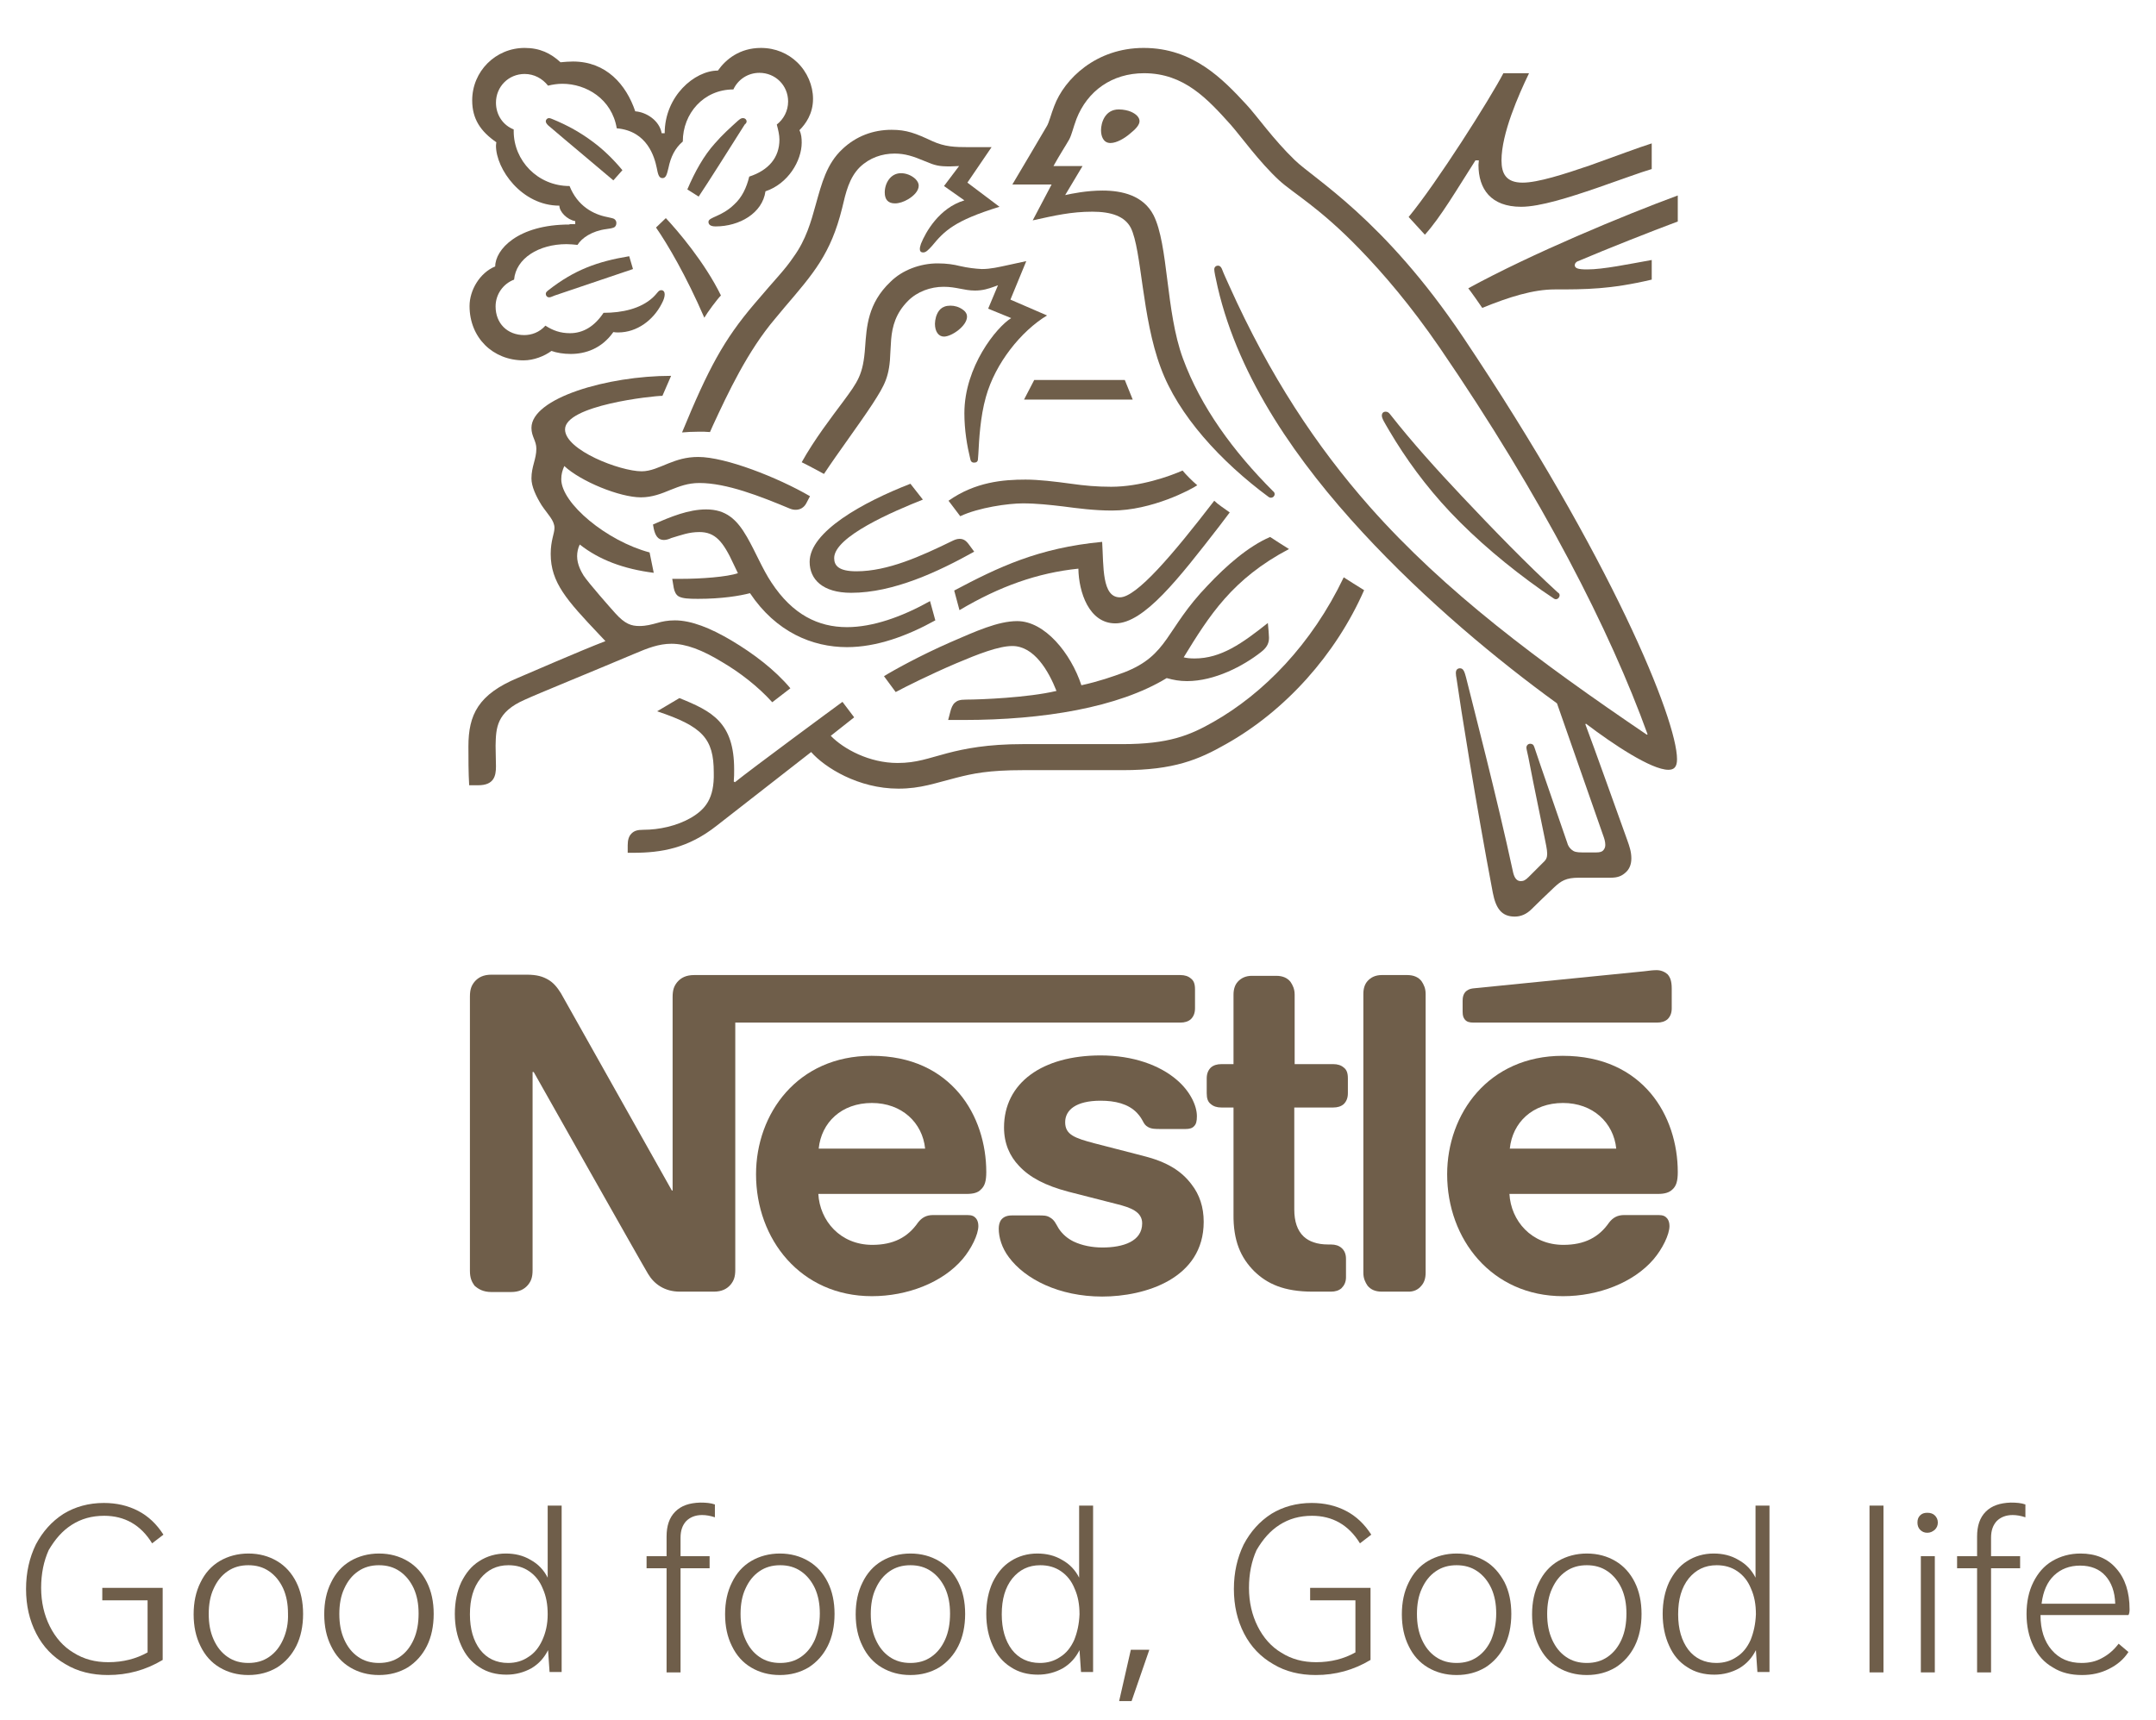 <?xml version="1.0" encoding="utf-8"?>
<!-- Generator: Adobe Illustrator 26.5.0, SVG Export Plug-In . SVG Version: 6.00 Build 0)  -->
<svg version="1.1" xmlns="http://www.w3.org/2000/svg" xmlns:xlink="http://www.w3.org/1999/xlink" x="0px" y="0px"
	 viewBox="0 0 571.2 455.9" style="enable-background:new 0 0 571.2 455.9;" xml:space="preserve">
<style type="text/css">
	.st0{fill:#6F5E4A;}
	.st1{display:none;}
	.st2{display:inline;opacity:0.2;fill:#00639C;}
</style>
<g id="Visual">
	<g>
		<path class="st0" d="M418.6,69c6.8-2.9,18.9-7.7,25.9-10.3v-6.9c-14.1,5.2-38.7,15.4-55.5,24.6c0.5,0.6,3.4,4.7,3.7,5.2
			c7.1-2.9,13.5-4.9,19.2-4.9c8.1,0,14.7,0,25.7-2.6v-5.2c-6.2,1.1-12.8,2.5-17.1,2.5c-2.5,0-3.3-0.3-3.3-1.2
			C417.3,69.7,417.6,69.3,418.6,69z"/>
		<path class="st0" d="M254.4,136.8c4.9-2.3,12.7-3.4,16.6-3.4c3.6,0,7.2,0.4,10.6,0.8c3.8,0.5,8.3,1.1,13,1.1
			c10.6,0,21-5.6,22.6-6.7c-1.3-1.1-2.9-2.7-3.9-3.9c-3.4,1.5-11.2,4.3-18.9,4.3c-3.8,0-7.1-0.3-10.6-0.8c-4.4-0.6-8.6-1.1-12.1-1.1
			c-5.9,0-13.3,0.6-20.4,5.6L254.4,136.8z"/>
		<path class="st0" d="M255,82c-1-0.7-2.1-1-3.2-1c-2.4,0-3.3,1.4-3.8,2.9c-0.2,0.7-0.3,1.4-0.3,1.9c0,2,0.9,3.4,2.4,3.4
			c2,0,6.1-2.8,6.1-5.3C256.2,83.3,255.9,82.6,255,82z"/>
		<path class="st0" d="M341.5,145.5c-1.6-1-3.8-2.4-5-3.2c-5.8,2.5-11.6,7.6-16.5,12.8c-11.3,11.7-10.3,18.5-22.2,23.1
			c-3,1.1-6.7,2.4-11.3,3.4c-2.8-8.5-9.7-17-17-17c-5.1,0-11,2.7-17.7,5.6c-8,3.5-15.2,7.5-17.6,9l3.1,4.2c2.4-1.3,9.2-4.7,16-7.6
			c5.9-2.5,11.3-4.6,14.9-4.6c5.8,0,9.6,6.6,11.7,11.9c-7.6,1.8-20.2,2.3-23.9,2.3c-1.8,0-2.4,0.3-3,0.8c-0.6,0.5-1,1.4-1.3,2.7
			l-0.5,1.9h4.1c21.1,0,41-3.3,53.8-11.1c1.8,0.5,3.4,0.8,5.4,0.8c7.3,0,14.9-4,19.6-7.7c1.7-1.3,2.1-2.5,2.1-3.8
			c0-0.6-0.1-1.2-0.1-1.7l-0.2-2.2c-6.8,5.4-12.4,9.4-19.4,9.4c-1.2,0-2.1-0.1-2.9-0.3C320.4,163.1,326.5,153.4,341.5,145.5z"/>
		<path class="st0" d="M408.4,156.4l2.8,1.9c0.4,0.3,0.7,0.5,1,0.5c0.6,0,1-0.6,1-1c0-0.3-0.1-0.6-0.5-0.8
			c-8.2-7.5-17.1-16.7-25.4-25.5c-6.5-6.9-13.2-14.3-19-21.7c-0.4-0.5-0.7-0.7-1.2-0.7c-0.7,0-1,0.5-1,1c0,0.8,0.6,1.7,2,4.1
			c4.3,7.3,9.6,14.6,16.1,21.5C391.2,143.1,399.5,150.1,408.4,156.4z"/>
		<path class="st0" d="M244.5,132.4l-3.3-4.2c-12.6,4.9-26.7,12.7-26.7,20.7c0,4.6,3.4,8.2,11,8.2c11.2,0,23.1-5.6,32.6-10.9
			l-1.4-1.9c-0.8-1.1-1.5-1.5-2.5-1.5c-0.7,0-1.4,0.3-2,0.6c-8.2,4-17,8-25.3,8c-4.7,0-5.9-1.5-5.9-3.5
			C221,142.2,236.7,135.5,244.5,132.4z"/>
		<path class="st0" d="M296.7,158.3c-4.8,0-4.3-8.2-4.7-14.7c-16.9,1.6-27.5,6.7-39.2,12.9l1.4,5.2c10.6-6.3,20.7-9.9,31.5-11
			c0.1,6.2,2.8,14.5,9.8,14.5c7.6,0,16.8-11.9,27.5-25.7l2.8-3.7c-1.5-1.1-3.1-2.1-4.1-3.1C310.7,147,301.1,158.3,296.7,158.3z"/>
		<polygon class="st0" points="298,100.7 274,100.7 271.3,105.9 300.1,105.9 		"/>
		<path class="st0" d="M273.6,58.4c5.9-1.3,10.2-2.3,15.8-2.3c5,0,8.6,1.2,10.2,4.3c2.9,5.9,2.9,23.7,7.9,37
			c4.6,12.6,15.9,24.9,28.6,34.3c0.2,0.1,0.3,0.2,0.6,0.2c0.6,0,1-0.5,1-0.9c0-0.3-0.1-0.6-0.4-0.8c-10.6-10.6-19.2-22.4-23.9-35.2
			c-4.6-12.5-3.8-30.1-7.8-38c-2.7-5.2-8.3-6.5-13.5-6.5c-4.2,0-8.1,0.8-9.9,1.2l4.6-7.7h-7.7c1.6-2.9,3.3-5.5,4.2-7.1
			c0.7-1.4,1-3,1.9-5.4c2.9-7.4,9.4-12.1,17.9-12.1c10.6,0,16.8,6.8,23,13.7c2.8,3.2,7.5,9.8,12.8,14.7c3.7,3.4,10.7,7.2,21.4,18.3
			c6.2,6.4,13.4,14.8,21.1,26c27.3,39.9,45.2,75.1,55.1,102.5l-0.2,0.1c-28.6-19.4-53.4-37.8-73.4-60.4
			c-14.2-16.1-26.5-34.7-37.2-58.5c-0.7-1.6-1.4-3-2-4.6c-0.3-0.6-0.6-0.8-1-0.8c-0.6,0-1,0.4-1,1c0,0.6,0.3,2,0.9,4.7
			c5.7,24.6,21.5,46.7,38.4,65c16.8,18.2,35.8,33.9,51.5,45.3l12.2,34.9c0.3,0.8,0.6,1.7,0.6,2.6c0,0.6-0.2,1.1-0.6,1.5
			c-0.3,0.3-0.8,0.5-1.8,0.5h-3.7c-1.6,0-2.2-0.2-2.8-0.7c-0.6-0.5-1-1.1-1.2-1.9c-1.1-3.3-7.5-21.6-8.7-25.3
			c-0.2-0.7-0.6-0.9-1.1-0.9c-0.6,0-1,0.5-1,1c0,0.5,0.2,1,0.5,2.5c1.6,8.4,3.6,17.7,4.3,21.3c0.3,1.6,0.7,3.2,0.7,4.3
			c0,1-0.2,1.6-1.1,2.4l-3.8,3.8c-0.9,0.9-1.4,1.1-2.1,1.1c-0.9,0-1.6-0.6-2-2.2c-4.3-20-10.8-44.9-12.5-51.8
			c-0.4-1.5-0.7-2.4-1.6-2.4c-0.8,0-1.1,0.6-1.1,1.2c0,0.5,0.1,1.1,0.2,1.6c1,7.1,5.1,33,9.6,56.7c0.8,4.1,2.3,6.3,5.8,6.3
			c1.6,0,3.1-0.6,4.5-2c2.3-2.3,3-2.9,5.8-5.6c2-1.9,3.3-2.7,6.7-2.7h8.4c2,0,3-0.5,4-1.4c0.9-0.8,1.5-2,1.5-3.7
			c0-1.8-0.5-3.2-1.1-4.9c-2.1-5.8-9-25.2-11.1-30.7l0.2-0.1c7.1,5.4,17.3,12.2,21.8,12.2c1.4,0,2.3-0.6,2.3-2.8
			c0-10.4-17.3-53.1-56.7-111.9c-21-31.3-39.5-41.9-44.6-46.9c-5.7-5.5-10-11.7-12.8-14.7c-6.2-6.7-14.1-15-27.2-15
			c-12.6,0-21,8.2-23.7,15.4c-0.8,2-1.4,4.5-2,5.4c-1.2,2-6.8,11.6-9.1,15.4h10.4L273.6,58.4z"/>
		<path class="st0" d="M390.9,42.5h0.9c0,0.4-0.1,0.8-0.1,1.2c0,6.4,3.3,11.1,11.3,11.1c5,0,12.8-2.5,20.1-5
			c6.1-2.1,11.7-4.2,14.5-5v-6.8c-3.2,1-9.6,3.4-16.3,5.8c-7,2.4-13.9,4.6-17.9,4.6c-4.4,0-5.6-2.4-5.6-5.9c0-7.1,4.5-17.3,7.3-23.1
			h-6.8c-3.6,6.9-17.6,29-25.1,38.1l4.3,4.7C381.6,57.7,386.1,50,390.9,42.5z"/>
		<path class="st0" d="M438.9,257.1c-0.9,0-1.8,0.1-3.3,0.3l-45,4.5c-1.3,0.1-1.9,0.5-2.4,1c-0.5,0.6-0.7,1.3-0.7,2.3v2.9
			c0,1.1,0.2,1.6,0.6,2.1c0.5,0.6,1.2,0.8,2.3,0.8h48.6c1.2,0,2.1-0.3,2.8-0.9c0.7-0.7,1.1-1.6,1.1-2.9V262c0-2-0.4-3-1.1-3.8
			C441,257.5,440,257.1,438.9,257.1z"/>
		<path class="st0" d="M183.1,216.7c-3.8,2.2-8.5,3.2-12.6,3.2c-1.7,0-2.5,0.3-3.2,1c-0.7,0.7-1,1.7-1,3.1v2h1.4
			c7.6,0,14.6-1.2,22.2-7.2l25-19.5c3.6,4.1,12.5,9.7,23.1,9.7c6,0,9.8-1.5,15.4-2.9c4.3-1.1,8.5-2,17.6-2h26.5
			c13.5,0,20.1-2.8,27.3-6.9c15.7-8.8,29.1-23.7,36.6-40.8c-2-1.2-3.8-2.4-5.4-3.4c-8.5,17.8-21.3,30.8-34.5,38.3
			c-6.3,3.6-11.9,5.9-24.1,5.9h-26.4c-9.4,0-15.4,1.2-20,2.4c-5,1.3-8.1,2.6-13.2,2.6c-7.5,0-14.3-3.7-17.7-7.2l6.2-4.9l-3.1-4.1
			c-1.8,1.3-23.9,17.6-28.5,21.3l-0.3-0.2c0.1-1.1,0.1-2.1,0.1-3.2c0-12.4-5.8-15.4-14.5-18.9l-5.9,3.5c12,4,15,7.2,15,16.2
			C189.3,211.7,186.8,214.5,183.1,216.7z"/>
		<path class="st0" d="M178.1,153.4l0.4,2.4c0.2,1,0.6,1.9,1.4,2.3c1,0.5,2.5,0.6,5,0.6c6.4,0,11.1-0.8,13.8-1.5
			c6.9,10.3,16.5,14.3,25.7,14.3c7.8,0,15.8-2.9,23.4-7.1l-1.4-5.1c-7.5,4.2-15.2,6.9-22,6.9c-7.6,0-14.4-3.3-20-11.8
			c-2.4-3.6-4.2-8.1-6.5-12.1c-2.7-4.7-5.6-7.3-10.8-7.3c-4.7,0-9.3,1.9-14.1,4l0.2,1.1c0.4,1.8,1.1,3,2.7,3c0.7,0,1.5-0.3,1.9-0.5
			c2.7-0.8,4.7-1.6,7.5-1.6c4.2,0,6.3,2.5,9.1,8.6l1.1,2.3c-2.9,1-9.8,1.5-15,1.5H178.1z"/>
		<path class="st0" d="M296.4,29c-3.7,0-4.7,3.6-4.7,5.5c0,1.6,0.6,3.4,2.5,3.4c1.6,0,3.7-1.2,5.2-2.5c1.5-1.2,2.5-2.3,2.5-3.3
			c0-1-0.9-1.9-2.3-2.5C298.9,29.3,297.7,29,296.4,29z"/>
		<path class="st0" d="M376.6,340.7c0.7-0.8,1.1-1.9,1.1-3.4v-73.9c0-1.5-0.5-2.5-1.1-3.4c-0.8-1-2-1.6-3.8-1.6h-6.7
			c-1.7,0-2.9,0.6-3.8,1.6c-0.7,0.8-1.1,1.9-1.1,3.4v73.9c0,1.5,0.5,2.5,1.1,3.4c0.8,1,2,1.6,3.8,1.6h6.7
			C374.6,342.4,375.8,341.7,376.6,340.7z"/>
		<path class="st0" d="M130.2,342.4h5.2c2.1,0,3.5-0.7,4.5-1.9c0.8-1,1.2-2,1.2-3.9v-52.5h0.3c0,0,29.1,51.6,30.3,53.5
			c1.6,2.7,4.4,4.7,8.4,4.7h9c2.1,0,3.5-0.7,4.5-1.9c0.8-1,1.2-2,1.2-3.9v-65.5h117.9c1.2,0,2.1-0.3,2.8-0.9
			c0.7-0.7,1.1-1.6,1.1-2.9v-5c0-1.4-0.3-2.3-1.1-2.9c-0.7-0.6-1.6-0.9-2.8-0.9H183.9c-2.1,0-3.5,0.7-4.5,1.9c-0.8,1-1.2,2-1.2,3.9
			v51.3H178c0,0-28.1-50-29.4-52.3c-1-1.6-2-2.8-3.4-3.6c-1.4-0.8-2.9-1.3-5.7-1.3h-9.3c-2.1,0-3.5,0.7-4.5,1.9
			c-0.8,1-1.2,2-1.2,3.9v72.7c0,1.9,0.5,2.9,1.2,3.9C126.7,341.6,128,342.4,130.2,342.4z"/>
		<path class="st0" d="M259.9,315.2c1-0.9,1.4-2.2,1.4-4.6c0-7.4-2.3-15.1-7.2-20.9c-5-5.9-12.5-9.9-23.2-9.9
			c-19.6,0-30.6,15.3-30.6,31.4c0,17.2,11.8,32.3,30.7,32.3c9.4,0,18.7-3.6,24-9.8c2.3-2.7,4.2-6.5,4.2-8.8c0-0.8-0.2-1.5-0.6-2
			c-0.5-0.6-1.1-0.9-2.3-0.9h-9.1c-1.8,0-3,0.7-4,2c-2.7,3.9-6.5,5.9-12.1,5.9c-8.5,0-13.9-6.4-14.3-13.5h39.3
			C257.8,316.4,259.1,316.1,259.9,315.2z M216.9,304.4c0.7-6.9,6-12.1,14.1-12.1c7.9,0,13.4,5.2,14.1,12.1H216.9z"/>
		<path class="st0" d="M157.1,37.6c-3.2-2.4-6.7-4.4-10.9-6.1c-0.3-0.1-0.5-0.2-0.7-0.2c-0.6,0-0.9,0.5-0.9,0.8
			c0,0.3,0.1,0.6,0.6,1.1c4.9,4.2,14.4,12.1,17.3,14.6l2.4-2.7C162.4,42.1,159.8,39.6,157.1,37.6z"/>
		<path class="st0" d="M126.7,208.1c4.2,0,4.7-2.5,4.7-5c0-1.6-0.1-3.5-0.1-5.5c0.1-4.7,0.2-8.9,7.8-12.2c3-1.4,18-7.5,29.1-12.2
			c3.3-1.4,6.3-2.6,9.7-2.6c3.8,0,8.1,1.6,13.5,4.9c4.6,2.7,9.4,6.4,13.2,10.6l4.8-3.7c-4.1-4.9-9.8-9.2-15.5-12.6
			c-5.7-3.4-10.8-5.4-15.1-5.4c-1.9,0-3.4,0.3-4.7,0.7c-1.5,0.4-2.9,0.8-4.7,0.8c-2.1,0-3.8-0.5-6.4-3.4c-1-1.1-7.1-8-8.4-10
			c-0.6-1-1.7-2.9-1.7-5.1c0-1,0.2-2.1,0.7-3.1c5.2,4.1,11.7,6.5,19.6,7.5l-1.1-5.4c-11.3-3-23.4-13-23.4-19.4
			c0-1.4,0.3-2.3,0.8-3.5c4.4,4.1,14.7,8.3,20.3,8.3c3,0,5.5-1,7.9-2c2.3-0.9,4.5-1.8,7.6-1.8c7.2,0,16.1,3.5,24,6.8
			c0.5,0.2,1,0.3,1.5,0.3c1.2,0,2.2-0.6,2.8-1.7l1-1.9c-8.6-5-22.4-10.4-29.6-10.4c-3.3,0-5.6,0.8-7.9,1.7c-2.5,1-4.7,2.1-7.1,2.1
			c-5.7,0-20.3-5.6-20.3-11.1c0-6.4,23.3-8.9,25.8-8.9l2.3-5.3c-16.9,0-37,5.9-37,13.8c0,2.3,1.3,3.4,1.3,5.5c0,2.8-1.3,4.7-1.3,7.9
			c0,2.1,1.2,4.7,2.7,7.1c1.6,2.4,3.4,4,3.4,6c0,1.5-1,3.3-1,6.9c0,7.6,4.3,12.3,12.8,21.3l1.7,1.8c-7,2.7-20,8.4-23.1,9.7
			c-10.6,4.4-13.2,9.8-13.2,18.2c0,3.3,0,7,0.2,10.3H126.7z"/>
		<path class="st0" d="M441.7,322.9c-0.5-0.6-1.1-0.9-2.3-0.9h-9.1c-1.8,0-3,0.7-4,2c-2.7,3.9-6.5,5.9-12.1,5.9
			c-8.5,0-13.9-6.4-14.3-13.5h39.4c1.8,0,3-0.4,3.8-1.2c1-0.9,1.4-2.2,1.4-4.6c0-7.4-2.3-15.1-7.2-20.9c-5-5.9-12.6-9.9-23.3-9.9
			c-19.6,0-30.6,15.3-30.6,31.4c0,17.2,11.8,32.3,30.7,32.3c9.4,0,18.7-3.6,24-9.8c2.3-2.7,4.2-6.5,4.2-8.8
			C442.3,324.1,442.1,323.4,441.7,322.9z M414.1,292.3c7.9,0,13.4,5.2,14.1,12.1H400C400.7,297.5,406,292.3,414.1,292.3z"/>
		<path class="st0" d="M254.3,70.5c-1.6-0.4-3.4-0.7-5.9-0.7c-4.5,0-9.3,1.7-12.5,4.9c-6,5.7-6.3,11.9-6.7,17.3
			c-0.5,7.3-1.9,9.1-5.8,14.4c-3.2,4.3-7.6,10-11,16.1c1.1,0.5,4.6,2.4,5.9,3.1c3.9-5.9,9.3-13.1,12.9-18.6c3.2-5,4.5-7.1,4.7-13.8
			c0.1-1.1,0.1-2.2,0.2-3.3c0.3-3.4,1.2-6.9,4.5-10.2c2.4-2.4,5.9-3.7,9.4-3.7c3.4,0,5.4,1,8.3,1c2.1,0,3.6-0.5,5-1l1.1-0.4
			l-2.6,6.2l6.1,2.5c-3.9,2.4-12.4,12.9-12.4,25.2c0,4.5,0.7,8.6,1.6,12.3c0.1,0.4,0.3,0.8,1,0.8c0.6,0,1-0.3,1-1l0.1-1.3
			c0.2-3.8,0.5-9.8,2-15.1c2.5-9,9.4-17.5,16.2-21.6l-9.7-4.2l4.2-10.2l-4.6,1c-2.8,0.6-4.8,1.1-7.2,1.1
			C258.3,71.2,256.5,71,254.3,70.5z"/>
		<path class="st0" d="M302.8,306.3l-12.8-3.3c-5.3-1.4-7.8-2.3-7.8-5.6c0-3.2,2.8-5.7,9.4-5.7c3.8,0,7.3,0.8,9.6,3.2
			c1.9,2,1.5,3,3,3.8c0.9,0.5,1.9,0.5,3.5,0.5h6.4c1,0,1.8-0.2,2.3-0.8c0.5-0.5,0.7-1.3,0.7-2.6c0-2.9-1.9-6.7-5.3-9.6
			c-4.5-3.9-11.6-6.5-20.2-6.5c-15.5,0-25.6,7.3-25.6,19.1c0,4.2,1.5,7.6,4,10.2c2.9,3.1,7,5.2,13,6.8l12.9,3.3
			c3.6,0.9,6.7,2,6.7,5.1c0,4.8-5.1,6.4-10.5,6.4c-2.7,0-5.4-0.5-7.7-1.6c-1.6-0.8-2.9-1.9-3.9-3.4c-0.8-1.3-1.1-2.3-2.4-3
			c-0.8-0.5-1.7-0.5-3-0.5h-7c-1.5,0-2.3,0.5-2.8,1.1c-0.5,0.6-0.7,1.5-0.7,2.4c0,2.3,0.8,5.1,2.7,7.6c4.3,5.8,13.3,10.4,24.7,10.4
			c11.3,0,26.9-4.7,26.9-19.8c0-3.9-1.1-7.2-3.2-9.9C313,310.3,309.2,307.9,302.8,306.3z"/>
		<path class="st0" d="M332.3,336.9c3.4,3.3,7.8,5.4,15.5,5.4h4.8c1.2,0,2.1-0.3,2.8-0.9c0.7-0.7,1.2-1.6,1.2-2.9v-4.9
			c0-1.4-0.5-2.3-1.2-2.9c-0.7-0.6-1.6-0.9-2.8-0.9h-0.7c-3,0-5.1-0.8-6.5-2.1c-1.7-1.6-2.5-4-2.5-7.2v-27h10.3
			c1.2,0,2.1-0.3,2.8-0.9c0.7-0.7,1.1-1.6,1.1-2.9v-3.9c0-1.4-0.3-2.3-1.1-2.9c-0.7-0.6-1.6-0.9-2.8-0.9h-10.2v-18.4
			c0-1.5-0.5-2.5-1.1-3.4c-0.8-1-2-1.6-3.8-1.6h-6.4c-1.7,0-2.9,0.6-3.8,1.6c-0.7,0.8-1.1,1.9-1.1,3.4v18.4h-3.2
			c-1.2,0-2.1,0.3-2.8,0.9c-0.7,0.7-1.1,1.6-1.1,2.9v3.9c0,1.4,0.3,2.3,1.1,2.9c0.7,0.6,1.6,0.9,2.8,0.9h3.2v28.2
			C326.7,328.8,328.7,333.3,332.3,336.9z"/>
		<path class="st0" d="M199.8,80.6c-8,9.4-12.1,17-19.1,34c1.1-0.1,2.8-0.2,4.6-0.2c0.9,0,1.6,0,2.8,0.1l0.8-1.8
			c3.9-8.4,9.1-19.6,16.5-28.3l2.5-3c7.6-8.9,12.2-14.1,15.2-26.2c1-4.3,1.9-8.1,4.7-10.9c2.6-2.5,5.9-3.6,9.2-3.6
			c2.8,0,4.9,0.7,8,2c2.8,1.2,3.8,1.4,6.7,1.4c1,0,1.8-0.1,2.4-0.1l-4,5.3l5.4,3.8c-6.7,2-10.3,8.5-11.5,11.5
			c-0.2,0.6-0.3,1-0.3,1.4c0,0.5,0.2,0.9,0.9,0.9c0.7,0,1.3-0.6,2.3-1.7c3.3-4,5.9-6.7,17.9-10.4l-8.5-6.4l6.4-9.4h-6
			c-3.8,0-6.4-0.1-9.7-1.6c-4.5-2.1-6.8-3-10.8-3c-4.9,0-9.4,1.7-13,5.1c-4.2,3.9-5.5,9.1-7.1,14.8c-1.2,4.4-2.6,9.3-5.8,13.7
			C207.8,71.7,205.8,73.5,199.8,80.6z"/>
		<path class="st0" d="M173.8,60.3c3,4.3,8,12.8,12.8,23.9c0.8-1.4,3.4-4.9,4.4-5.9c-4.3-8.8-11.5-17.2-14.6-20.5L173.8,60.3z"/>
		<path class="st0" d="M240.6,52.8c1.5-0.9,2.8-2.2,2.8-3.6c0-0.6-0.3-1.2-0.9-1.8c-1.1-1-2.5-1.5-3.8-1.5c-2.8,0-4.3,2.7-4.3,5.1
			c0,1.9,0.9,2.9,2.7,2.9C238.2,53.9,239.4,53.5,240.6,52.8z"/>
		<path class="st0" d="M144.6,77.9c0,0.4,0.3,0.9,0.9,0.9c0.4,0,0.7-0.2,1.5-0.5l20.7-7l-1-3.4c-8.4,1.4-14.5,3.6-21.4,9
			C144.8,77.3,144.6,77.5,144.6,77.9z"/>
		<path class="st0" d="M150.9,59.5c-13.8,0-19.7,6.7-19.7,11.1c-4.1,1.7-6.8,6.3-6.8,10.5c0,8.4,6.2,14.4,14.3,14.4
			c2.7,0,5.5-1.1,7.4-2.5c1.4,0.5,3.2,0.8,5.1,0.8c3.9,0,8.2-1.4,11.3-5.8c0.5,0.1,0.8,0.1,1.3,0.1c5,0,9.3-3.3,11.5-7.6
			c0.6-1.1,0.8-1.9,0.8-2.5c0-0.6-0.3-1.1-0.9-1.1c-0.8,0-0.9,0.7-2.3,2c-3.2,2.9-8,4-13,4c-2.4,3.6-5.4,5.4-8.9,5.4
			c-2.5,0-4.5-0.7-6.5-2c-1.6,1.8-3.7,2.5-5.6,2.5c-4.5,0-7.6-3.1-7.6-7.6c0-3.2,2-6,4.9-7.1c0.5-5.6,6.5-9.4,13.9-9.4
			c1,0,1.9,0.1,2.9,0.2c1.1-1.8,3.8-3.7,7.7-4.2c0.8-0.1,1.4-0.2,1.9-0.4c0.5-0.2,0.7-0.7,0.7-1.2c0-0.5-0.2-0.8-0.6-1.1
			c-0.4-0.2-1.1-0.3-1.9-0.5c-3.6-0.7-7.8-2.9-9.9-8.2c-8.5,0-14.8-6.8-14.8-14.5v-0.5c-2.8-1.1-4.7-3.8-4.7-7.1
			c0-4.2,3.3-7.6,7.6-7.6c2.5,0,4.7,1.2,6.2,3.1c1.2-0.3,2.5-0.5,3.8-0.5c6.3,0,13.1,4,14.4,11.8c8.1,0.7,10,7.6,10.6,10.5
			c0.3,1.5,0.5,2.7,1.5,2.7c1,0,1.2-1.1,1.6-2.7c0.6-2.9,1.7-5.2,3.8-7c0-7.4,5.5-13.8,13.4-13.8c1.2-2.6,3.8-4.4,6.9-4.4
			c4.2,0,7.6,3.3,7.6,7.6c0,2.5-1.2,4.7-3,6.1c0.4,1.5,0.7,2.8,0.7,4c0,4.7-2.8,8.1-8,9.8c-0.7,2.9-1.9,5.5-4,7.4
			c-3.4,3.3-6.8,3.3-6.8,4.6c0,0.7,0.5,1.2,1.9,1.2c6.3,0,12.4-3.5,13.2-9.3c6-2,9.6-8.1,9.6-12.9c0-1.2-0.1-2.3-0.6-3.3
			c1.6-1.6,3.6-4.3,3.6-8.3c0-3.5-1.5-7.1-4.2-9.7c-2.4-2.3-5.7-3.8-9.6-3.8c-5.6,0-9.3,3-11.4,6c-6.2,0-14.1,6.8-14.1,16.6h-0.8
			c-0.6-3.4-4.1-5.6-7-5.8c-2.4-7.1-7.7-13.2-16.5-13.2c-1,0-2.3,0.1-3.3,0.2c-2.6-2.4-5.5-3.8-9.5-3.8c-7.7,0-13.9,6.2-13.9,13.9
			c0,4.9,2.2,8.2,6.4,11.1c0,0-0.1,0.6-0.1,0.9c0,6.2,6.8,15.9,16.8,15.9c0,1.6,2,3.7,4.2,4.1v0.8H150.9z"/>
		<path class="st0" d="M197.8,32.2c0-0.5-0.4-0.9-1-0.9c-0.5,0-0.8,0.3-1.3,0.7c-2.1,1.9-4.1,3.7-6.1,6c-2.9,3.2-5.3,7.5-7.3,12.2
			l3,1.9c2.1-3.1,8.8-13.7,12.2-19.1C197.7,32.7,197.8,32.4,197.8,32.2z"/>
		<path class="st0" d="M19,404.1c2.5-1.6,5.3-2.4,8.6-2.4c5.4,0,9.7,2.4,12.7,7.3l3-2.3c-1.8-2.8-4-4.9-6.7-6.3
			c-2.7-1.4-5.7-2.1-9.1-2.1c-4,0-7.6,1-10.7,2.9c-3.1,2-5.5,4.7-7.3,8.1c-1.7,3.5-2.6,7.4-2.6,11.8c0,4.4,0.9,8.3,2.7,11.8
			c1.8,3.5,4.4,6.2,7.7,8.1c3.3,2,7.1,2.9,11.3,2.9c5.2,0,10-1.3,14.5-4v-19.1h-16v3.3h12v13.8c-3,1.7-6.5,2.6-10.4,2.6
			c-3.5,0-6.5-0.8-9.2-2.5c-2.7-1.6-4.8-4-6.3-7c-1.5-3-2.3-6.4-2.3-10.2c0-3.8,0.7-7.1,2-10C14.6,407.9,16.5,405.7,19,404.1z"/>
		<path class="st0" d="M73.4,413.7c-2.2-1.3-4.7-2-7.6-2c-2.8,0-5.4,0.7-7.6,2c-2.2,1.3-3.9,3.2-5.1,5.7c-1.2,2.4-1.8,5.2-1.8,8.4
			c0,3.2,0.6,6,1.8,8.4c1.2,2.5,2.9,4.4,5.1,5.7c2.2,1.3,4.7,2,7.6,2c2.9,0,5.4-0.7,7.6-2c2.2-1.4,3.9-3.3,5.1-5.7
			c1.2-2.4,1.8-5.3,1.8-8.5c0-3.2-0.6-6-1.8-8.4C77.3,416.9,75.6,415,73.4,413.7z M75,434.5c-0.9,2-2.1,3.5-3.7,4.6
			c-1.6,1.1-3.4,1.6-5.5,1.6c-2.1,0-3.9-0.5-5.5-1.6c-1.6-1.1-2.8-2.6-3.7-4.6c-0.9-2-1.3-4.2-1.3-6.8c0-2.5,0.4-4.8,1.3-6.7
			c0.9-2,2.1-3.5,3.7-4.6c1.6-1.1,3.4-1.6,5.5-1.6c2.1,0,3.9,0.5,5.5,1.6c1.6,1.1,2.8,2.6,3.7,4.5c0.9,2,1.3,4.2,1.3,6.7
			C76.4,430.2,75.9,432.5,75,434.5z"/>
		<path class="st0" d="M108,413.7c-2.2-1.3-4.7-2-7.6-2c-2.8,0-5.4,0.7-7.6,2c-2.2,1.3-3.9,3.2-5.1,5.7c-1.2,2.4-1.8,5.2-1.8,8.4
			c0,3.2,0.6,6,1.8,8.4c1.2,2.5,2.9,4.4,5.1,5.7c2.2,1.3,4.7,2,7.6,2c2.9,0,5.4-0.7,7.6-2c2.2-1.4,3.9-3.3,5.1-5.7
			c1.2-2.4,1.8-5.3,1.8-8.5c0-3.2-0.6-6-1.8-8.4C111.9,416.9,110.2,415,108,413.7z M109.6,434.5c-0.9,2-2.1,3.5-3.7,4.6
			c-1.6,1.1-3.4,1.6-5.5,1.6c-2.1,0-3.9-0.5-5.5-1.6c-1.6-1.1-2.8-2.6-3.7-4.6c-0.9-2-1.3-4.2-1.3-6.8c0-2.5,0.4-4.8,1.3-6.7
			c0.9-2,2.1-3.5,3.7-4.6c1.6-1.1,3.4-1.6,5.5-1.6c2.1,0,3.9,0.5,5.5,1.6c1.6,1.1,2.8,2.6,3.7,4.5c0.9,2,1.3,4.2,1.3,6.7
			C110.9,430.2,110.5,432.5,109.6,434.5z"/>
		<path class="st0" d="M145.1,418.1c-1-2-2.5-3.6-4.5-4.7c-2-1.2-4.2-1.7-6.6-1.7c-2.6,0-5,0.7-7,2c-2.1,1.3-3.6,3.2-4.8,5.6
			c-1.1,2.4-1.7,5.2-1.7,8.4c0,3.2,0.6,6,1.7,8.4c1.1,2.5,2.7,4.4,4.8,5.7c2.1,1.4,4.5,2,7.2,2c2.4,0,4.6-0.6,6.6-1.7
			c2-1.2,3.4-2.8,4.4-4.8l0.4,5.8h3.2V399h-3.7V418.1z M143.7,434.6c-0.9,2-2.1,3.5-3.7,4.5c-1.6,1.1-3.4,1.6-5.4,1.6
			c-3.1,0-5.6-1.2-7.4-3.5c-1.8-2.4-2.7-5.5-2.7-9.4c0-4,0.9-7.1,2.8-9.5c1.9-2.3,4.3-3.5,7.4-3.5c2.1,0,3.9,0.5,5.5,1.6
			c1.6,1.1,2.8,2.6,3.6,4.6c0.9,2,1.3,4.2,1.3,6.8C145.1,430.4,144.6,432.6,143.7,434.6z"/>
		<path class="st0" d="M178.9,400.6c-1.6,1.6-2.3,3.8-2.3,6.6v5.2h-5.3v3.2h5.3v27.6h3.7v-27.6h7.7v-3.2h-7.7v-4.9
			c0-1.9,0.5-3.3,1.5-4.4c1-1,2.4-1.6,4.2-1.6c1.1,0,2.2,0.2,3.4,0.6v-3.4c-1.1-0.4-2.4-0.5-3.9-0.5
			C182.6,398.3,180.5,399,178.9,400.6z"/>
		<path class="st0" d="M214.2,413.7c-2.2-1.3-4.7-2-7.6-2c-2.8,0-5.4,0.7-7.6,2c-2.2,1.3-3.9,3.2-5.1,5.7c-1.2,2.4-1.8,5.2-1.8,8.4
			c0,3.2,0.6,6,1.8,8.4c1.2,2.5,2.9,4.4,5.1,5.7c2.2,1.3,4.7,2,7.6,2c2.9,0,5.4-0.7,7.6-2c2.2-1.4,3.9-3.3,5.1-5.7
			c1.2-2.4,1.8-5.3,1.8-8.5c0-3.2-0.6-6-1.8-8.4C218.1,416.9,216.4,415,214.2,413.7z M215.9,434.5c-0.9,2-2.1,3.5-3.7,4.6
			c-1.6,1.1-3.4,1.6-5.5,1.6c-2.1,0-3.9-0.5-5.5-1.6c-1.6-1.1-2.8-2.6-3.7-4.6c-0.9-2-1.3-4.2-1.3-6.8c0-2.5,0.4-4.8,1.3-6.7
			c0.9-2,2.1-3.5,3.7-4.6c1.6-1.1,3.4-1.6,5.5-1.6c2.1,0,3.9,0.5,5.5,1.6c1.6,1.1,2.8,2.6,3.7,4.5c0.9,2,1.3,4.2,1.3,6.7
			C217.2,430.2,216.7,432.5,215.9,434.5z"/>
		<path class="st0" d="M248.8,413.7c-2.2-1.3-4.7-2-7.6-2c-2.8,0-5.4,0.7-7.6,2c-2.2,1.3-3.9,3.2-5.1,5.7c-1.2,2.4-1.8,5.2-1.8,8.4
			c0,3.2,0.6,6,1.8,8.4c1.2,2.5,2.9,4.4,5.1,5.7c2.2,1.3,4.7,2,7.6,2c2.9,0,5.4-0.7,7.6-2c2.2-1.4,3.9-3.3,5.1-5.7
			c1.2-2.4,1.8-5.3,1.8-8.5c0-3.2-0.6-6-1.8-8.4C252.7,416.9,251,415,248.8,413.7z M250.4,434.5c-0.9,2-2.1,3.5-3.7,4.6
			c-1.6,1.1-3.4,1.6-5.5,1.6c-2.1,0-3.9-0.5-5.5-1.6c-1.6-1.1-2.8-2.6-3.7-4.6c-0.9-2-1.3-4.2-1.3-6.8c0-2.5,0.4-4.8,1.3-6.7
			c0.9-2,2.1-3.5,3.7-4.6c1.6-1.1,3.4-1.6,5.5-1.6c2.1,0,3.9,0.5,5.5,1.6c1.6,1.1,2.8,2.6,3.7,4.5c0.9,2,1.3,4.2,1.3,6.7
			C251.7,430.2,251.3,432.5,250.4,434.5z"/>
		<path class="st0" d="M285.9,418.1c-1-2-2.5-3.6-4.5-4.7c-2-1.2-4.2-1.7-6.6-1.7c-2.6,0-5,0.7-7,2c-2.1,1.3-3.6,3.2-4.8,5.6
			c-1.1,2.4-1.7,5.2-1.7,8.4c0,3.2,0.6,6,1.7,8.4c1.1,2.5,2.7,4.4,4.8,5.7c2.1,1.4,4.5,2,7.2,2c2.4,0,4.6-0.6,6.6-1.7
			c2-1.2,3.4-2.8,4.4-4.8l0.4,5.8h3.2V399h-3.7V418.1z M284.6,434.6c-0.9,2-2.1,3.5-3.7,4.5c-1.6,1.1-3.4,1.6-5.4,1.6
			c-3.1,0-5.6-1.2-7.4-3.5c-1.8-2.4-2.7-5.5-2.7-9.4c0-4,0.9-7.1,2.8-9.5c1.9-2.3,4.3-3.5,7.4-3.5c2.1,0,3.9,0.5,5.5,1.6
			c1.6,1.1,2.8,2.6,3.6,4.6c0.9,2,1.3,4.2,1.3,6.8C285.9,430.4,285.4,432.6,284.6,434.6z"/>
		<polygon class="st0" points="296.5,450.8 299.8,450.8 304.5,437.2 299.6,437.2 		"/>
		<path class="st0" d="M339,404.1c2.5-1.6,5.3-2.4,8.6-2.4c5.4,0,9.7,2.4,12.7,7.3l3-2.3c-1.8-2.8-4-4.9-6.7-6.3
			c-2.7-1.4-5.7-2.1-9.1-2.1c-4,0-7.6,1-10.7,2.9c-3.1,2-5.5,4.7-7.3,8.1c-1.7,3.5-2.6,7.4-2.6,11.8c0,4.4,0.9,8.3,2.7,11.8
			c1.8,3.5,4.4,6.2,7.7,8.1c3.3,2,7.1,2.9,11.3,2.9c5.2,0,10-1.3,14.5-4v-19.1h-16v3.3h12v13.8c-3,1.7-6.5,2.6-10.4,2.6
			c-3.5,0-6.5-0.8-9.2-2.5c-2.7-1.6-4.8-4-6.3-7c-1.5-3-2.3-6.4-2.3-10.2c0-3.8,0.7-7.1,2-10C334.6,407.9,336.5,405.7,339,404.1z"/>
		<path class="st0" d="M393.5,413.7c-2.2-1.3-4.7-2-7.6-2c-2.8,0-5.4,0.7-7.6,2c-2.2,1.3-3.9,3.2-5.1,5.7c-1.2,2.4-1.8,5.2-1.8,8.4
			c0,3.2,0.6,6,1.8,8.4c1.2,2.5,2.9,4.4,5.1,5.7c2.2,1.3,4.7,2,7.6,2c2.9,0,5.4-0.7,7.6-2c2.2-1.4,3.9-3.3,5.1-5.7
			c1.2-2.4,1.8-5.3,1.8-8.5c0-3.2-0.6-6-1.8-8.4C397.3,416.9,395.7,415,393.5,413.7z M395.1,434.5c-0.9,2-2.1,3.5-3.7,4.6
			c-1.6,1.1-3.4,1.6-5.5,1.6c-2.1,0-3.9-0.5-5.5-1.6c-1.6-1.1-2.8-2.6-3.7-4.6c-0.9-2-1.3-4.2-1.3-6.8c0-2.5,0.4-4.8,1.3-6.7
			c0.9-2,2.1-3.5,3.7-4.6c1.6-1.1,3.4-1.6,5.5-1.6c2.1,0,3.9,0.5,5.5,1.6c1.6,1.1,2.8,2.6,3.7,4.5c0.9,2,1.3,4.2,1.3,6.7
			C396.4,430.2,395.9,432.5,395.1,434.5z"/>
		<path class="st0" d="M428,413.7c-2.2-1.3-4.7-2-7.6-2c-2.8,0-5.4,0.7-7.6,2c-2.2,1.3-3.9,3.2-5.1,5.7c-1.2,2.4-1.8,5.2-1.8,8.4
			c0,3.2,0.6,6,1.8,8.4c1.2,2.5,2.9,4.4,5.1,5.7c2.2,1.3,4.7,2,7.6,2c2.9,0,5.4-0.7,7.6-2c2.2-1.4,3.9-3.3,5.1-5.7
			c1.2-2.4,1.8-5.3,1.8-8.5c0-3.2-0.6-6-1.8-8.4C431.9,416.9,430.2,415,428,413.7z M429.6,434.5c-0.9,2-2.1,3.5-3.7,4.6
			c-1.6,1.1-3.4,1.6-5.5,1.6c-2.1,0-3.9-0.5-5.5-1.6c-1.6-1.1-2.8-2.6-3.7-4.6c-0.9-2-1.3-4.2-1.3-6.8c0-2.5,0.4-4.8,1.3-6.7
			c0.9-2,2.1-3.5,3.7-4.6c1.6-1.1,3.4-1.6,5.5-1.6c2.1,0,3.9,0.5,5.5,1.6c1.6,1.1,2.8,2.6,3.7,4.5c0.9,2,1.3,4.2,1.3,6.7
			C430.9,430.2,430.5,432.5,429.6,434.5z"/>
		<path class="st0" d="M465.1,418.1c-1-2-2.5-3.6-4.5-4.7c-2-1.2-4.2-1.7-6.6-1.7c-2.6,0-5,0.7-7,2c-2.1,1.3-3.6,3.2-4.8,5.6
			c-1.1,2.4-1.7,5.2-1.7,8.4c0,3.2,0.6,6,1.7,8.4c1.1,2.5,2.7,4.4,4.8,5.7c2.1,1.4,4.5,2,7.2,2c2.4,0,4.6-0.6,6.6-1.7
			c2-1.2,3.4-2.8,4.4-4.8l0.4,5.8h3.2V399h-3.7V418.1z M463.8,434.6c-0.9,2-2.1,3.5-3.7,4.5c-1.6,1.1-3.4,1.6-5.4,1.6
			c-3.1,0-5.6-1.2-7.4-3.5c-1.8-2.4-2.7-5.5-2.7-9.4c0-4,0.9-7.1,2.8-9.5c1.9-2.3,4.3-3.5,7.4-3.5c2.1,0,3.9,0.5,5.5,1.6
			c1.6,1.1,2.8,2.6,3.6,4.6c0.9,2,1.3,4.2,1.3,6.8C465.1,430.4,464.6,432.6,463.8,434.6z"/>
		<polygon class="st0" points="495.3,421.1 495.3,443.2 499,443.2 499,421.1 499,399 495.3,399 		"/>
		<path class="st0" d="M510.6,400.9c-0.8,0-1.4,0.2-1.9,0.7c-0.5,0.5-0.7,1.1-0.7,1.9c0,0.7,0.2,1.4,0.7,1.9
			c0.5,0.5,1.1,0.8,1.9,0.8c0.8,0,1.4-0.3,2-0.8c0.5-0.5,0.8-1.1,0.8-1.9c0-0.8-0.3-1.4-0.8-1.9
			C512.1,401.1,511.4,400.9,510.6,400.9z"/>
		<polygon class="st0" points="508.9,427.8 508.9,443.2 512.6,443.2 512.6,427.8 512.6,412.4 508.9,412.4 		"/>
		<path class="st0" d="M526.1,400.6c-1.6,1.6-2.3,3.8-2.3,6.6v5.2h-5.3v3.2h5.3v27.6h3.7v-27.6h7.7v-3.2h-7.7v-4.9
			c0-1.9,0.5-3.3,1.5-4.4c1-1,2.4-1.6,4.2-1.6c1.1,0,2.2,0.2,3.4,0.6v-3.4c-1.1-0.4-2.4-0.5-3.9-0.5
			C529.9,398.3,527.7,399,526.1,400.6z"/>
		<path class="st0" d="M564.2,426.5c0-4.6-1.2-8.2-3.5-10.8c-2.3-2.7-5.5-4-9.5-4c-2.8,0-5.3,0.7-7.5,2c-2.2,1.3-3.8,3.2-5,5.6
			c-1.2,2.4-1.8,5.2-1.8,8.4c0,3.2,0.6,6,1.8,8.5c1.2,2.5,2.9,4.4,5.2,5.7c2.2,1.4,4.8,2,7.7,2c2.6,0,4.9-0.5,7.1-1.6
			c2.2-1.1,3.9-2.5,5.2-4.5l-2.6-2.2c-1.3,1.7-2.7,2.9-4.4,3.8c-1.6,0.9-3.4,1.3-5.4,1.3c-3.3,0-5.9-1.1-7.9-3.4c-2-2.3-3-5.4-3-9.3
			h23.3C564.1,427.7,564.2,427.2,564.2,426.5z M540.9,424.9c0.4-3.2,1.5-5.7,3.3-7.4c1.8-1.7,4.1-2.6,6.9-2.6c2.8,0,5.1,0.9,6.7,2.7
			c1.6,1.8,2.5,4.2,2.6,7.4H540.9z"/>
	</g>
</g>
<g id="Guides" class="st1">
</g>
<g id="Clear-space" class="st1">
	<path class="st2" d="M-63.2-57.6v571.1h697.7V-57.6H-63.2z M564.2,443.2H7V12.7h557.1V443.2z"/>
</g>
</svg>
